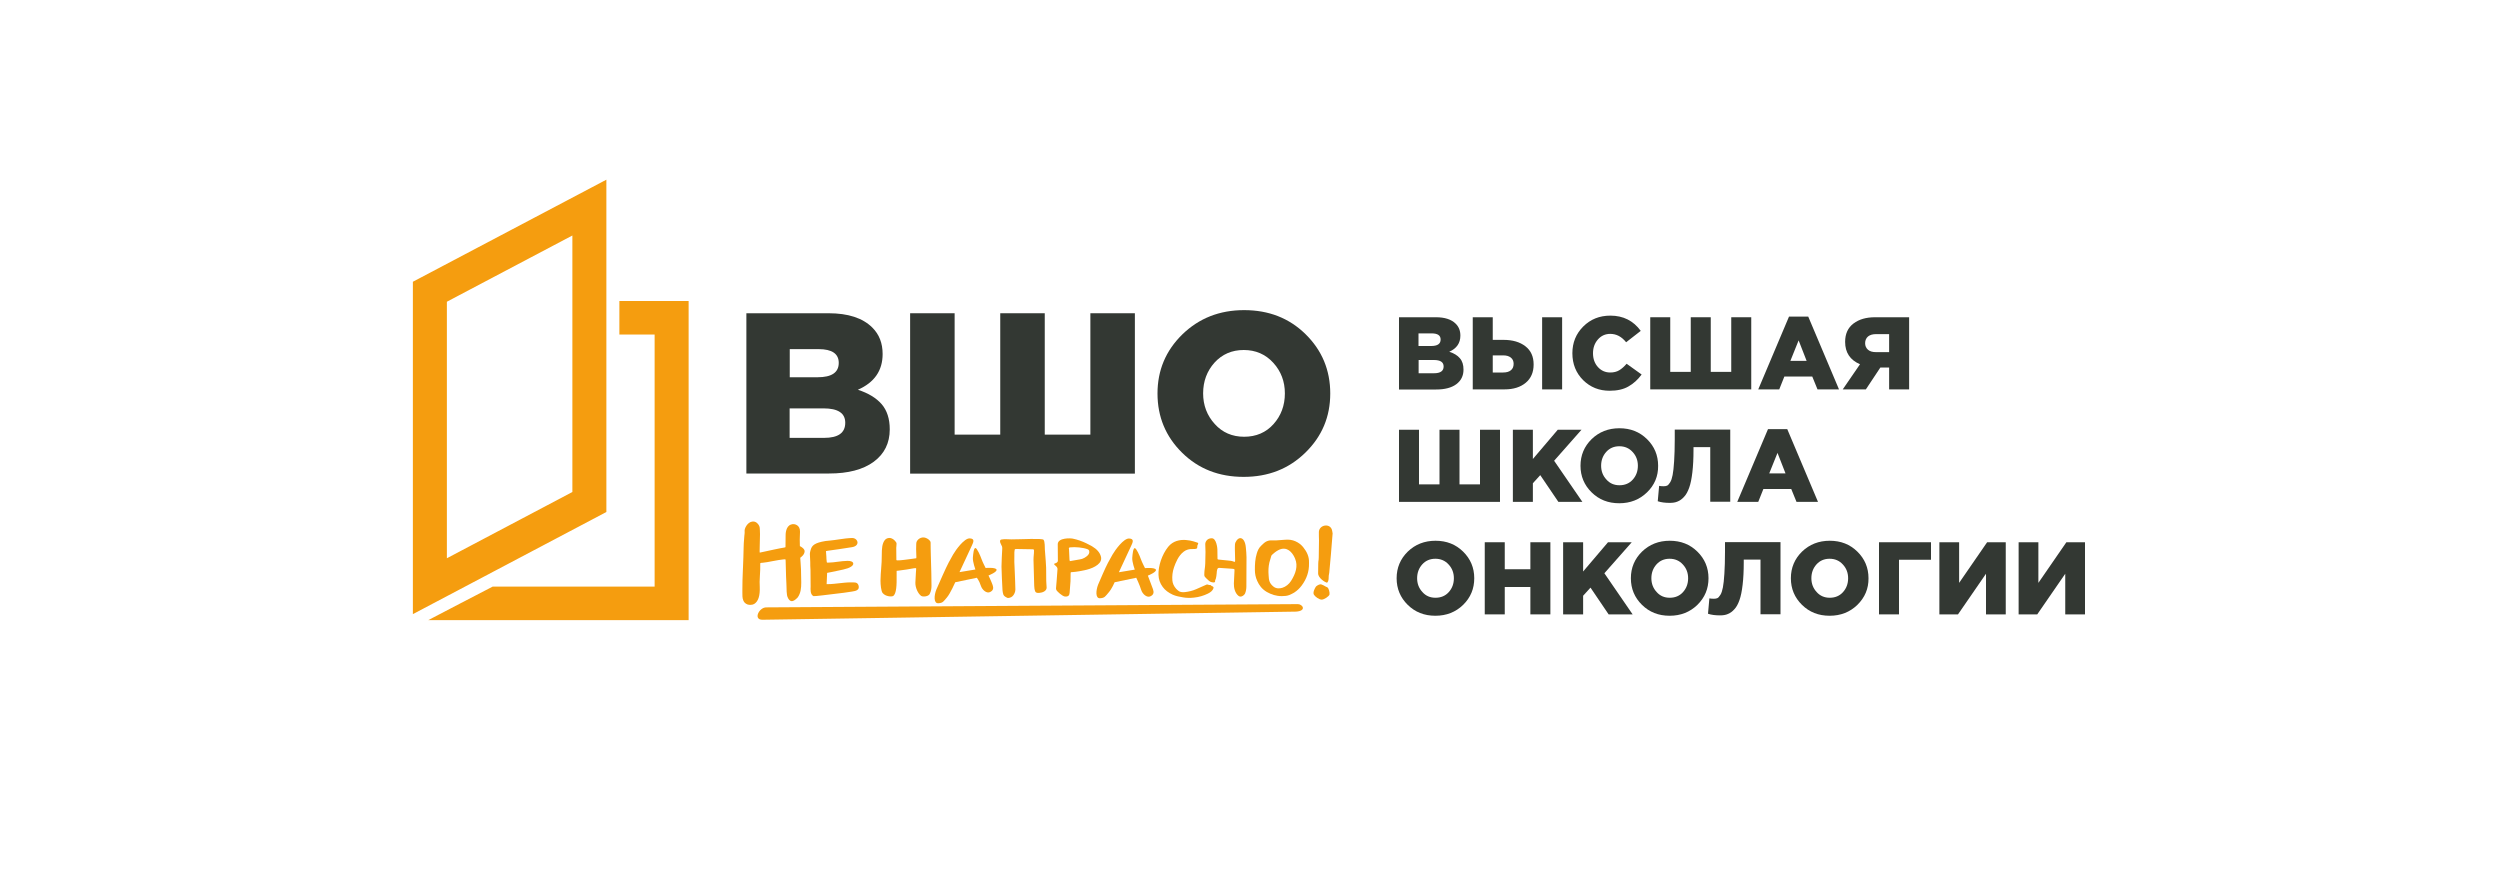 <?xml version="1.0" encoding="UTF-8"?> <!-- Generator: Adobe Illustrator 22.0.1, SVG Export Plug-In . SVG Version: 6.00 Build 0) --> <svg xmlns="http://www.w3.org/2000/svg" xmlns:xlink="http://www.w3.org/1999/xlink" x="0px" y="0px" viewBox="0 0 2000 700" style="enable-background:new 0 0 2000 700;" xml:space="preserve"> <style type="text/css"> .st0{fill:#F59D0F;} .st1{fill:none;} .st2{fill:#333833;} </style> <g id="Layer_1"> <g> <g> <polygon class="st0" points="394.1,469.3 523.7,469.3 523.7,267.6 495.5,267.6 495.5,254.2 495.5,240.8 550.9,240.8 550.9,496.1 342.6,496.1 368.3,482.7 "></polygon> <path class="st0" d="M485,143.8l-154.7,81.6v15.4v250v0.5l16.3-8.6l25.4-13.4l23.1-12.2l90-47.5v-11.1V267.6v-13.4v-13.4v-97.1 L485,143.8z M457.9,254.2v13.4v126l-100.4,53v-179v-13.4v-12.8l1.1-0.6l99.3-52.4v52.4V254.2z"></path> </g> <g> <path class="st1" d="M855.8,448.8c0.5-0.1,0.9-0.1,1.2-0.2c2.1-0.6,6.6-1,8.6-1.6c1.4-0.4,2.6-1.2,3.6-2c1.4-1.2,2.4-2.5,2.1-4.1 c-0.1-0.6-0.4-1.2-1.3-1.6c-3.6-1.4-10-2-14.1-1.5c-0.6,0.1-0.9,0.3-0.9,0.7c0,0.2,0,0.3,0,0.5c0.1,2.9,0.3,5.8,0.4,8.7 C855.5,448.1,855.7,448.4,855.8,448.8z"></path> <path class="st1" d="M1025.5,439c-3.7,0.7-8.1,4.9-8.3,5.4c-0.6,1.8-1.2,3.7-1.6,5.5c-0.8,3.5-0.9,7-0.6,10.4 c0.3,3.5,0.4,6.1,3.9,8.9c3.9,3,10.6,0.8,14-4.5c3.8-6,5.7-12,3.3-17.9C1035,443.9,1031.6,437.9,1025.5,439z"></path> <path class="st0" d="M801.8,438.9c-0.2,4.8-0.6,9.7-0.6,14.5c0.1,6.3,0.5,12.5,0.8,18.8c0.1,1.1,0.3,2.2,0.6,3.2 c0.3,1,1.1,1.8,2.5,2.5c1.5,0.7,0.8,0.6,2.6,0.3c3.7-0.8,4.7-5.5,4.6-6.6c-0.2-4.8-0.2-9.5-0.5-14.3c-0.4-6-0.4-9.5-0.3-15.5 c0-0.6,0.1-1.1,0.2-1.7c0-0.3,0.2-0.5,0.3-0.8c0.5,0,0.9-0.1,1.4-0.1c2.2,0,9.4,0.2,11.7,0.2c2,0,2.1,0.1,2.1,1.1 c0,3.3-0.4,4.1-0.4,7.4c0.1,6.1,0.3,12.3,0.5,18.4c0,1.6,0.1,3.3,0.3,4.9c0.1,0.6,0.3,1.2,0.5,1.8c0.4,1.1,1.5,1.5,3.5,1.3 c2.5-0.2,5.7-1.5,5.7-4.2c-0.7-6.9,0-14.3-0.7-21.2c-0.3-3-0.5-6.1-0.7-9.1c-0.1-1.5,0.1-6.7-1.1-8c-1.3-1.3-17.2-0.3-25.8-0.3 c-2.9,0-5-0.4-7.8,0.1c-2.8,0.5,0.2,4.8,0.4,5.5C801.8,437.7,801.8,438.3,801.8,438.9z"></path> <path class="st0" d="M1036.3,433c-2.5-1.1-5.3-1.5-8.3-1.2c-2.3,0.2-4.5,0.4-6.8,0.5c-1.5,0.1-3,0-4.4,0c-1.7,0-3.1,0.5-4.3,1.2 c-1.3,0.8-2.3,1.9-3.3,2.8c-2.2,2-3.1,4.2-3.8,6.6c-1.3,4.2-1.5,8.5-1.5,12.8c0,3.1,0.5,6.1,1.9,9.1c1.5,3.3,3.6,6.4,7.7,8.8 c3.6,2,7.3,3.3,12,3.3c2.2,0,4.2-0.2,6-0.9c1.3-0.6,2.7-1.2,3.8-1.9c2.5-1.6,4.4-3.5,6-5.6c4.1-5.5,6-11.3,5.9-17.5 c0-0.4,0-0.9,0-1.3c0.1-4.3-1.6-8.2-4.6-11.9C1041,435.8,1039,434.2,1036.3,433z M1032.8,464.8c-3.4,5.3-10.1,7.6-14,4.5 c-3.5-2.8-3.7-5.4-3.9-8.9c-0.3-3.5-0.2-7,0.6-10.4c0.5-1.8,1-3.7,1.6-5.5c0.2-0.5,4.6-4.7,8.3-5.4c6.1-1.2,9.5,4.9,10.7,7.9 C1038.5,452.8,1036.6,458.8,1032.8,464.8z"></path> <path class="st0" d="M1065.8,425c-0.9-6.9-10.4-5.5-10.7,0.5c-0.1,2.3,0.1,4.6,0.1,6.9c0,3.3-0.1,10.3-0.2,13.6 c-0.1,3.4-0.3,1.5-0.4,4.9c-0.1,1.8-0.1,5.9-0.1,7.8c0,3.8,5.6,7.1,6.8,7.4c1.1,0.2,1.6-2.3,1.6-3.3c0-2,0.1-2.5,0.5-4.6 c0.2-1.3,2.4-26.5,2.5-29.1c0-0.8,0.2-1.5,0.2-2.3C1066,426.2,1065.9,425.6,1065.8,425z"></path> <path class="st0" d="M966.8,464.3c0.8,0.8,1.8,1.4,3.3,1.6c1.3,0.2,2,0,2-0.9c0-1.9,0.1-0.3,0.6-2.2c0.3-1.2,0.5-2.5,0.6-3.7 c0.2-3.7,0.6-4.8,2.1-4.8c3.4,0.2,6.8,0.4,10.3,0.7c2,0.2,1.9,0.2,1.9,1.5c-0.2,3.4-0.4,6.9-0.5,10.3c-0.1,3.5,0.9,7.7,3.7,9.9 c2.3,1.8,4.9-1.1,5.2-1.8c0.8-1.9,1.1-3.9,1.1-5.9c0.1-7.7,0.1-15.5,0.1-23.2c0-2.5-0.3-5.1-0.5-7.6c-0.4-4.9-2.2-7.7-4.5-7.7 s-4.2,3.6-4.2,4.7c0,1.3-0.2,2.6-0.1,3.9c0,3.6,0.1,5.5,0.2,9.1c0,0.4-0.1,0.8-0.1,1.3c-0.5-0.1-0.8-0.1-1-0.2 c-1.5-0.6-3.1-0.8-4.7-0.9c-2.3-0.2-4.7-0.5-7-0.7c-1.2-0.1-1.3-0.2-1.3-1c-0.1-2.4-0.1-4.9-0.1-7.3c0-0.7-0.7-8.8-4.5-8.8 c-4.3,0-5.2,3.6-5.2,4.5c0,2.2,0.2,4.3,0.2,6.5c0,3.1-0.1,6.1-0.2,9.2c-0.1,3.2-0.7,5.5-0.7,7.2 C963.1,461.6,963.8,461.4,966.8,464.3z"></path> <path class="st0" d="M843.9,452.1c1.1,0.9,2.2,1.9,2.1,3.2c-0.2,2.8-0.4,5.5-0.6,8.3c-0.2,2.4-0.4,4.8-0.6,7.2 c0,0.5,0.2,0.9,0.4,1.4c0.6,1,4.4,4.6,6.6,5c1.8,0.3,3.3-0.4,3.6-1.5c0.1-0.5,0.2-1,0.3-1.5c0.2-3.1,0.5-6.1,0.7-9.2 c0.1-2.1,0.1-4.2,0.1-6.3c0-0.9,0.1-1,1.2-1c3.5-0.2,8.3-1.1,11.6-1.9c3.4-0.9,6.4-2.1,8.8-4c2.3-1.8,3.2-4,2.7-6.3 c-0.8-3.4-3.3-6.2-7.2-8.5c-1.5-0.8-3.1-1.6-4.6-2.4c-3.3-1.6-6.9-2.9-10.8-3.7c-1.9-0.4-11.7-0.8-12,4.3c0,4.4,0.1,8.9,0.1,13.3 c0,1.6-1.8,2.1-2.6,2.3c-0.1,0-0.3,0.2-0.3,0.4C843.2,451.6,843.6,451.8,843.9,452.1z M855.1,438.6c0-0.4,0.3-0.6,0.9-0.7 c4.1-0.5,10.5,0.1,14.1,1.5c0.9,0.4,1.2,0.9,1.3,1.6c0.3,1.6-0.6,2.9-2.1,4.1c-1,0.8-2.2,1.5-3.6,2c-2,0.6-6.5,1.1-8.6,1.6 c-0.3,0.1-0.7,0.1-1.2,0.2c-0.1-0.4-0.3-0.7-0.3-1.1c-0.2-2.9-0.3-5.8-0.4-8.7C855,438.9,855,438.7,855.1,438.6z"></path> <path class="st0" d="M938.3,475.8c2.5,1.1,5.3,1.6,8.2,2.1c2.8,0.5,5.7,0.5,8.6,0.2c4.1-0.4,7.9-1.6,11.2-3.2 c2.2-1.1,3.9-2.4,4.5-4.4c0.2-0.7-0.2-1.1-0.9-1.5c-0.4-0.2-1-0.3-1.2-0.8c0-0.1-0.5-0.2-0.7-0.2c-0.2,0-0.5,0-0.7,0 c-1.5-0.5-1.6-0.6-2.8,0c-2.6,1.1-5.1,2.2-7.7,3.4c-2.7,1.2-5.7,1.9-8.9,2.3c-2.2,0.2-4.1,0-5.5-1.3c-0.5-0.5-1.1-0.9-1.5-1.4 c-1.8-2-2.8-4.3-3-6.6c-0.3-3.5,0.1-7,1.3-10.5c1.3-3.7,3.5-9.4,7.8-12.6c3.7-2.8,7.5-1.9,9-2.1c0.6-0.1,1.1-0.3,1.6-0.5 c0.1-0.4,0.2-0.7,0.2-0.9c0-0.2,0.2-0.3,0.1-0.5c-0.6-0.7,1.5-2.7,0.3-3.1c-1.8-0.6-15.9-6.4-23.7,3.3c-4.9,6.1-8,15.4-7.7,22.4 c0.1,3.4,1.1,6.6,3.4,9.7C932.1,472.2,934.8,474.2,938.3,475.8z"></path> <path class="st0" d="M1061.7,469.8c-1.3-0.4-4.1-2.7-5.8-2.3c-1.7,0.4-3.1,1.7-3.1,1.7c-1,1.4-2.7,4.8-1.7,6.5 c1,1.7,4.1,3.9,6.1,4c2,0.1,6-2.6,6.4-4.1C1063.9,474.1,1063,470.2,1061.7,469.8z"></path> <path class="st0" d="M750.6,482.6c3.8-0.2,4.2-1.5,6.9-4.6c2.7-3.1,6.7-12.2,6.7-12.2l17.3-3.6c0,0,2,2.6,3.1,6.2 c1.1,3.6,4.7,6.5,7.3,5.3c2.7-1.2,3.1-3.1,2.2-5.7c-0.9-2.6-3.3-7.6-3.3-7.6s7.3-2.9,6.4-4.8c-0.9-1.9-8.7-1.2-8.7-1.2 s-2.4-4.6-3.3-7.2c-0.9-2.6-3.6-8.8-4.9-8.8c-1.3,0-1.8,4.8-2,7.9c-0.2,3.1,2,9.3,2,9.3l-12.7,2.1c0,0,9.1-19.5,10-21.5 c0.9-2.1,2.7-5.3-1.8-5.5c-4.4-0.2-11.1,9.1-13.3,12.9c0,0-1.3,2.4-3.6,6.5c-2.2,4.1-7.8,16.9-9.8,21.5 C747.2,476.3,746.8,482.8,750.6,482.6z"></path> <path class="st0" d="M880,478.6c3.8-0.2,4.2-1.5,6.9-4.6c2.7-3.1,4.8-8.2,4.8-8.2l17.3-3.6c0,0,2.8,5.9,3.9,9.6 c1.1,3.6,4.7,6.5,7.3,5.3c2.7-1.2,3.1-3.1,2.2-5.7c-0.9-2.6-4.1-10.9-4.1-10.9s7.3-2.9,6.4-4.8c-0.9-1.9-8.7-1.2-8.7-1.2 s-2.4-4.6-3.3-7.2c-0.9-2.6-3.6-8.8-4.9-8.8s-1.8,4.8-2,7.9c-0.2,3.1,2,9.3,2,9.3l-12.7,2.1c0,0,9.1-19.5,10-21.5 c0.9-2.1,2.7-5.3-1.8-5.5c-4.4-0.2-11.1,9.1-13.3,12.9c0,0-1.3,2.4-3.6,6.5c-2.2,4.1-5.9,12.9-7.9,17.5 C876.7,472.3,876.2,478.8,880,478.6z"></path> <path class="st0" d="M714.5,476.8c2.7-1.7,2.9-9,2.8-16.4c0-1.4,0-2.5,0-3.3c0-0.3,0-0.4,0-0.4c0.1-0.1,0.5-0.1,0.8-0.1l0.7-0.1 c4.3-0.5,8.7-1.2,12.4-1.9c1.1-0.2,1.5-0.1,1.6,0c0.2,0.1,0.1,0.7,0.1,1.1l-0.2,2.8c-0.1,2.6-0.3,5.1-0.4,7.7 c-0.1,3.8,2,8.6,4.6,10.5c0.4,0.3,1.2,0.5,2.1,0.5c0.8,0,1.8-0.1,2.6-0.4c1.3-0.5,2.1-1.2,2.3-2c0.9-1.8,1.3-3.8,1.3-6.2 c0-4.6-0.2-14.8-0.5-23.1c-0.1-5.5-0.3-10.7-0.2-11.2c0.1-0.5-0.1-1.1-0.6-1.7c-1-1.3-3-2.4-4.5-2.6c-2.1-0.3-3.6,0.6-4.5,1.3 c-1.1,0.9-1.7,2.1-1.8,2.8l-0.1,1c-0.1,1.4-0.1,3.1-0.1,4.1c0,1.9,0.1,2.6,0.1,3.4c0,0.7,0.1,1.4,0.1,3.2c0,0.2,0,0.5-0.1,0.7 c0,0,0,0.1,0,0.1c-0.5,0-1.5,0.2-3.5,0.5c-3.8,0.5-9.6,1.3-11.3,1.2c-0.3,0-1-0.1-1.1-0.2c0,0,0-0.1,0-0.3 c-0.1-2.5-0.1-7.1-0.1-9.7c0-0.2,0-0.6,0.1-1c0.2-1.8,0.2-2.7-0.1-3.1c-0.6-0.9-2-2.8-4-3.4c-0.8-0.3-2.5-0.5-4.1,0.5 c-2,1.4-3.2,4.5-3.4,9.2c0,3.1-0.1,6.2-0.2,9.3c-0.1,1.9-0.2,3.8-0.4,5.7c-0.1,1.3-0.2,2.7-0.3,4c-0.1,1.9-0.2,3.6-0.2,5.3 c0,3.2,0.5,8.4,1.7,9.8C708.4,477.3,713.3,477.5,714.5,476.8z"></path> <path class="st0" d="M607.9,460.9c0.2-3.4,0.4-6.9,0.3-9.3c-0.1-1.3-0.1-1.3,2-1.4c2.1-0.2,4.9-0.7,7.9-1.3 c3.2-0.6,6.5-1.2,8.8-1.4c0.4,0,1.3-0.1,1.5,0.1c0.1,0.1,0.1,0.6,0.1,0.8c0.1,1.9,0.1,4.4,0.2,7.1c0.1,4,0.2,8.1,0.4,11 c0,0.7,0.1,1.7,0.1,2.7c0,1.1,0.1,2.3,0.1,3.2l0,0.6c0.2,2.6,0.2,3.8,1.3,5.8c0.7,1.2,1.5,1.9,2.5,2.1c1.9,0.2,3.7-1.6,4.7-2.6 l0.4-0.4c2.4-3.5,2.8-7.2,2.8-12c0-2.2-0.1-8.1-0.2-10.4c-0.1-1.7-0.2-3.3-0.3-5c-0.1-1.4-0.2-2.9-0.3-4.3 c0.8-0.6,3.5-2.5,3.5-5.3c-0.1-2-2.9-3.6-3.8-4c0-1.8-0.1-3.5-0.1-5.3c0-1.3,0-2.2,0.1-3c0.1-0.9,0.1-1.8,0.1-3.2 c0.1-2.8-1.1-4.3-2.2-5.1c-1.4-1-3.3-1.3-4.9-0.7c-4.3,1.3-4.4,7.6-4.4,8.3c0,3.3-0.1,6.6-0.1,9.4c0,0.6,0,0.6-1.3,0.8 c-2.4,0.3-13.3,2.7-17.9,3.7c-0.6,0.1-1.1,0.2-1.4,0.3c0,0,0-0.1,0-0.1c0-0.3-0.1-0.6-0.1-0.9c0-1.6,0.1-3.2,0.1-4.8 c0.1-3,0.1-6,0.2-8.9c0-1.1,0-2.2-0.1-3.3c0-0.6-0.1-1.1-0.1-1.7c0-1-0.8-2.9-2.3-4.1c-1.1-0.9-2.4-1.3-3.9-1 c-3.8,0.6-6.2,5.7-5.9,7.6c0.1,0.9,0,1.7-0.1,2.7c0,0.3-0.1,0.5-0.1,0.8c-0.1,0.9-0.2,1.7-0.2,2.6c-0.2,2.4-0.4,4.8-0.4,7.2 c0,2.3-0.1,4.9-0.2,7.6c-0.1,2.6-0.2,5.3-0.3,8c0,0.7-0.1,1.4-0.1,2.1c-0.2,5.8-0.5,11.6-0.4,16.4c0,0.5,0,1,0,1.6 c0,2.2-0.1,4.6,0.8,6.6c0.6,1.5,1.8,2.5,3.4,3.1c0.7,0.2,1.5,0.3,2.2,0.3c1.2,0,2.3-0.3,3-0.7c3.3-2,4.8-6.5,4.5-13.9 C607.6,467.2,607.7,464,607.9,460.9z"></path> <path class="st0" d="M648.4,456c0.1,4.4,0.1,8.8,0.1,12.8c0,0.1,0,0.3,0,0.6c-0.1,1.9-0.4,6.3,2.3,7.5l0.1,0l0.1,0 c0.7,0,1.4,0,2.1-0.1c1-0.1,2.7-0.3,4.7-0.5c12-1.4,25-2.9,27.1-3.8c0.6-0.3,1.2-0.7,1.6-1.1c0.6-0.7,0.7-2.2,0.2-3.4 c-0.5-1.3-1.6-2-2.8-2c-0.7,0-1.1,0-1.5-0.1c-0.5,0-0.9,0-2,0c-3.1,0-6.1,0.4-9,0.7c-2.9,0.3-5.8,0.7-8.9,0.7c-0.3,0-0.6,0-1,0 l-0.2,0c0.1-1.4,0.1-2.9,0.2-4.4c0-1.5,0.1-3.1,0.2-4.6c1.4-0.2,5-1,9.8-2l3.2-0.7c5.1-1.1,8.2-3,7.9-4.9c-0.2-1.3-2-2.1-4.7-2 c-2.5,0-5.2,0.4-7.7,0.7c-2.5,0.3-5.1,0.7-7.5,0.7c0,0,0,0,0,0c-0.3,0-0.5,0-0.8,0l-0.3,0c0,0,0,0,0,0c-0.1-0.2-0.1-0.4-0.2-0.6 c-0.2-1.7-0.3-2.9-0.3-4.1c-0.1-1.2-0.1-2.4-0.3-4.1c0-0.2,0-0.4-0.1-0.4c0.1-0.1,0.9-0.2,1.5-0.3c1.5-0.2,16.5-2.3,19.6-2.9 c3.3-0.6,4.3-2.4,4.2-3.9c-0.2-1.7-1.8-3.4-4.3-3.4c0,0-0.1,0-0.1,0c-3.6,0.1-7,0.6-10.4,1.1c-2.2,0.3-4.5,0.7-6.8,0.9l-3.9,0.4 c-8.8,1.4-11,3.6-11.9,6.9c-0.1,0.2-0.1,0.5-0.2,0.7c-0.2,0.8-0.5,1.7-0.5,2.6c0.1,2.2,0.2,4.4,0.3,6.6 C648.1,451.5,648.3,453.8,648.4,456z"></path> <path class="st0" d="M1038.3,483.3l-425.3,2.6c-5.8,0-10.6,9.9-3.1,9.9l426.9-6.5C1045.6,488.7,1042.1,483.3,1038.3,483.3z"></path> </g> <g> <path class="st2" d="M597.1,378.9V250.6h65.8c15.6,0,27.3,3.8,35,11.5c5.5,5.5,8.2,12.5,8.2,21.1c0,13.3-6.6,22.8-19.8,28.6 c8.3,2.7,14.6,6.5,19,11.5c4.3,5,6.5,11.7,6.5,20.2c0,11-4.3,19.6-12.8,25.9c-8.6,6.3-20.5,9.4-35.7,9.4H597.1z M631.7,301.8 h22.4c11.2,0,16.9-3.8,16.9-11.5c0-7.3-5.4-11-16.1-11h-23.1V301.8z M631.7,350.3h27.5c11.4,0,17-4,17-12.1 c0-7.7-5.8-11.5-17.4-11.5h-27.1V350.3z"></path> <path class="st2" d="M728.1,378.9V250.6h35.6v97.1h36.5v-97.1h35.6v97.1h36.5v-97.1h35.6v128.3H728.1z"></path> <path class="st2" d="M1044.3,362.1c-13.3,13-29.7,19.4-49.4,19.4c-19.7,0-36.1-6.4-49.2-19.3c-13.1-12.9-19.7-28.7-19.7-47.4 c0-18.6,6.6-34.3,19.9-47.3c13.3-12.9,29.7-19.4,49.4-19.4c19.7,0,36.1,6.4,49.2,19.3c13.1,12.9,19.7,28.7,19.7,47.4 C1064.2,333.4,1057.6,349.1,1044.3,362.1z M995.3,349.4c9.6,0,17.5-3.4,23.5-10.1c6-6.7,9.1-14.9,9.1-24.6 c0-9.5-3.1-17.7-9.3-24.5s-14.1-10.2-23.6-10.2c-9.5,0-17.3,3.4-23.4,10.1c-6,6.7-9.1,14.9-9.1,24.6c0,9.5,3.1,17.7,9.3,24.5 C977.9,346,985.8,349.4,995.3,349.4z"></path> </g> <g> <path class="st2" d="M1119.2,311.5v-57.7h29.6c7,0,12.3,1.7,15.8,5.2c2.5,2.5,3.7,5.6,3.7,9.5c0,6-3,10.3-8.9,12.9 c3.7,1.2,6.6,2.9,8.5,5.2c2,2.3,2.9,5.3,2.9,9.1c0,4.9-1.9,8.8-5.8,11.7c-3.8,2.8-9.2,4.2-16.1,4.2H1119.2z M1134.8,276.8h10.1 c5.1,0,7.6-1.7,7.6-5.2c0-3.3-2.4-4.9-7.3-4.9h-10.4V276.8z M1134.8,298.6h12.4c5.1,0,7.7-1.8,7.7-5.4c0-3.5-2.6-5.2-7.8-5.2 h-12.2V298.6z"></path> <path class="st2" d="M1178.2,311.5v-57.7h16v18.1h8.7c7.2,0,13,1.7,17.4,5.1c4.4,3.4,6.6,8.2,6.6,14.6c0,6.2-2.1,11.1-6.3,14.6 c-4.2,3.5-9.8,5.3-16.9,5.3H1178.2z M1194.2,298h8.3c2.7,0,4.8-0.6,6.2-1.8c1.5-1.2,2.2-2.9,2.2-5.2c0-2-0.7-3.7-2.2-4.9 c-1.5-1.2-3.5-1.8-6.1-1.8h-8.4V298z M1233.7,311.5v-57.7h16v57.7H1233.7z"></path> <path class="st2" d="M1287.7,312.6c-8.4,0-15.4-2.8-21.2-8.5c-5.7-5.7-8.6-12.9-8.6-21.5c0-8.5,2.9-15.6,8.7-21.4 c5.8-5.8,13-8.7,21.7-8.7c10.3,0,18.4,4.1,24.3,12.2l-11.7,9.1c-3.6-4.5-7.8-6.7-12.7-6.7c-4,0-7.3,1.5-9.9,4.5 c-2.6,3-3.9,6.6-3.9,11c0,4.4,1.3,8.1,3.9,11c2.6,2.9,5.9,4.4,9.9,4.4c2.8,0,5.2-0.6,7.2-1.8c2-1.2,3.9-2.9,5.9-5.2l12,8.6 c-3,4.1-6.5,7.3-10.6,9.6C1298.7,311.5,1293.7,312.6,1287.7,312.6z"></path> <path class="st2" d="M1320.2,311.5v-57.7h16v43.7h16.4v-43.7h16v43.7h16.4v-43.7h16v57.7H1320.2z"></path> <path class="st2" d="M1406.6,311.5l24.6-58.2h15.4l24.6,58.2H1454l-4.2-10.3h-22.3l-4.1,10.3H1406.6z M1432.3,288.7h13l-6.4-16.4 L1432.3,288.7z"></path> <path class="st2" d="M1474.2,311.5l13.8-20.1c-7.9-3.4-11.9-9.3-11.9-17.9c0-6.4,2.2-11.3,6.7-14.7c4.5-3.4,10.2-5,17.2-5h27.3 v57.7h-16V294h-7l-11.6,17.5H1474.2z M1500.7,281.7h10.6v-14.4h-10.5c-2.7,0-4.8,0.6-6.4,1.9c-1.5,1.3-2.3,3.1-2.3,5.4 c0,2.1,0.8,3.9,2.3,5.2C1495.9,281.1,1498,281.7,1500.7,281.7z"></path> <path class="st2" d="M1119.2,401.5v-57.7h16v43.7h16.4v-43.7h16v43.7h16.4v-43.7h16v57.7H1119.2z"></path> <path class="st2" d="M1210.3,401.5v-57.7h16v23.4l19.9-23.4h19l-21.9,24.8l22.6,32.9h-19.2l-14.5-21.4l-5.9,6.5v14.9H1210.3z"></path> <path class="st2" d="M1317.6,393.9c-6,5.8-13.4,8.7-22.2,8.7c-8.9,0-16.2-2.9-22.1-8.7c-5.9-5.8-8.9-12.9-8.9-21.3 c0-8.4,3-15.5,8.9-21.3c6-5.8,13.4-8.7,22.2-8.7c8.9,0,16.2,2.9,22.1,8.7c5.9,5.8,8.9,12.9,8.9,21.3 C1326.6,381,1323.6,388.1,1317.6,393.9z M1295.6,388.2c4.3,0,7.9-1.5,10.6-4.5c2.7-3,4.1-6.7,4.1-11.1c0-4.3-1.4-8-4.2-11 c-2.8-3.1-6.4-4.6-10.6-4.6c-4.3,0-7.8,1.5-10.5,4.5c-2.7,3-4.1,6.7-4.1,11.1c0,4.3,1.4,8,4.2,11 C1287.8,386.7,1291.3,388.2,1295.6,388.2z"></path> <path class="st2" d="M1335.8,402.3c-3.7,0-6.9-0.4-9.6-1.3l1.1-12.3c1,0.2,2.2,0.3,3.7,0.3c1.1,0,2-0.2,2.7-0.5 c0.7-0.3,1.5-1.2,2.4-2.6c0.9-1.4,1.5-3.4,2-5.9s0.9-6.2,1.2-11c0.3-4.8,0.5-10.5,0.5-17.3v-8h44.4v57.7h-16v-43.7h-13.4v2.2 c0,6.9-0.3,12.8-0.9,17.9c-0.6,5.1-1.4,9.1-2.5,12.2c-1.1,3.1-2.4,5.6-4.1,7.4c-1.6,1.8-3.4,3.1-5.2,3.8 C1340.3,402,1338.2,402.3,1335.8,402.3z"></path> <path class="st2" d="M1389.8,401.5l24.6-58.2h15.4l24.6,58.2h-17.2l-4.2-10.3h-22.3l-4.1,10.3H1389.8z M1415.4,378.7h13 l-6.4-16.4L1415.4,378.7z"></path> <path class="st2" d="M1170.5,483.9c-6,5.8-13.4,8.7-22.2,8.7c-8.9,0-16.2-2.9-22.1-8.7c-5.9-5.8-8.9-12.9-8.9-21.3 c0-8.4,3-15.5,8.9-21.3c6-5.8,13.4-8.7,22.2-8.7c8.9,0,16.2,2.9,22.1,8.7c5.9,5.8,8.9,12.9,8.9,21.3 C1179.4,470.9,1176.5,478,1170.5,483.9z M1148.4,478.2c4.3,0,7.9-1.5,10.6-4.5c2.7-3,4.1-6.7,4.1-11.1c0-4.3-1.4-8-4.2-11 c-2.8-3.1-6.4-4.6-10.6-4.6c-4.3,0-7.8,1.5-10.5,4.5c-2.7,3-4.1,6.7-4.1,11.1c0,4.3,1.4,8,4.2,11 C1140.6,476.7,1144.1,478.2,1148.4,478.2z"></path> <path class="st2" d="M1187.8,491.5v-57.7h16v21.6h20.5v-21.6h16v57.7h-16v-21.9h-20.5v21.9H1187.8z"></path> <path class="st2" d="M1250.5,491.5v-57.7h16v23.4l19.9-23.4h19l-21.9,24.8l22.6,32.9h-19.2l-14.5-21.4l-5.9,6.5v14.9H1250.5z"></path> <path class="st2" d="M1357.9,483.9c-6,5.8-13.4,8.7-22.2,8.7c-8.9,0-16.2-2.9-22.1-8.7c-5.9-5.8-8.9-12.9-8.9-21.3 c0-8.4,3-15.5,8.9-21.3c6-5.8,13.4-8.7,22.2-8.7c8.9,0,16.2,2.9,22.1,8.7c5.9,5.8,8.9,12.9,8.9,21.3 C1366.8,470.9,1363.9,478,1357.9,483.9z M1335.8,478.2c4.3,0,7.9-1.5,10.6-4.5c2.7-3,4.1-6.7,4.1-11.1c0-4.3-1.4-8-4.2-11 c-2.8-3.1-6.4-4.6-10.6-4.6c-4.3,0-7.8,1.5-10.5,4.5c-2.7,3-4.1,6.7-4.1,11.1c0,4.3,1.4,8,4.2,11 C1328,476.7,1331.5,478.2,1335.8,478.2z"></path> <path class="st2" d="M1376,492.3c-3.7,0-6.9-0.4-9.6-1.3l1.1-12.3c1,0.2,2.2,0.3,3.7,0.3c1.1,0,2-0.2,2.7-0.5 c0.7-0.3,1.5-1.2,2.4-2.6c0.9-1.4,1.5-3.4,2-5.9s0.9-6.2,1.2-11c0.3-4.8,0.5-10.5,0.5-17.3v-8h44.4v57.7h-16v-43.7H1395v2.2 c0,6.9-0.3,12.8-0.9,17.9c-0.6,5.1-1.4,9.1-2.5,12.2s-2.4,5.6-4.1,7.4c-1.6,1.8-3.4,3.1-5.2,3.8 C1380.5,492,1378.4,492.3,1376,492.3z"></path> <path class="st2" d="M1485.9,483.9c-6,5.8-13.4,8.7-22.2,8.7c-8.9,0-16.2-2.9-22.1-8.7c-5.9-5.8-8.9-12.9-8.9-21.3 c0-8.4,3-15.5,8.9-21.3c6-5.8,13.4-8.7,22.2-8.7c8.9,0,16.2,2.9,22.1,8.7c5.9,5.8,8.9,12.9,8.9,21.3 C1494.9,470.9,1491.9,478,1485.9,483.9z M1463.8,478.2c4.3,0,7.9-1.5,10.6-4.5c2.7-3,4.1-6.7,4.1-11.1c0-4.3-1.4-8-4.2-11 c-2.8-3.1-6.4-4.6-10.6-4.6c-4.3,0-7.8,1.5-10.5,4.5c-2.7,3-4.1,6.7-4.1,11.1c0,4.3,1.4,8,4.2,11 C1456,476.7,1459.6,478.2,1463.8,478.2z"></path> <path class="st2" d="M1503.2,491.5v-57.7h41.6v14h-25.6v43.7H1503.2z"></path> <path class="st2" d="M1551.5,491.5v-57.7h15.8v32.5l22.4-32.5h14.9v57.7h-15.8V459l-22.4,32.5H1551.5z"></path> <path class="st2" d="M1614.9,491.5v-57.7h15.8v32.5l22.4-32.5h14.9v57.7h-15.8V459l-22.4,32.5H1614.9z"></path> </g> </g> </g> <g id="Layer_2"> </g> </svg> 